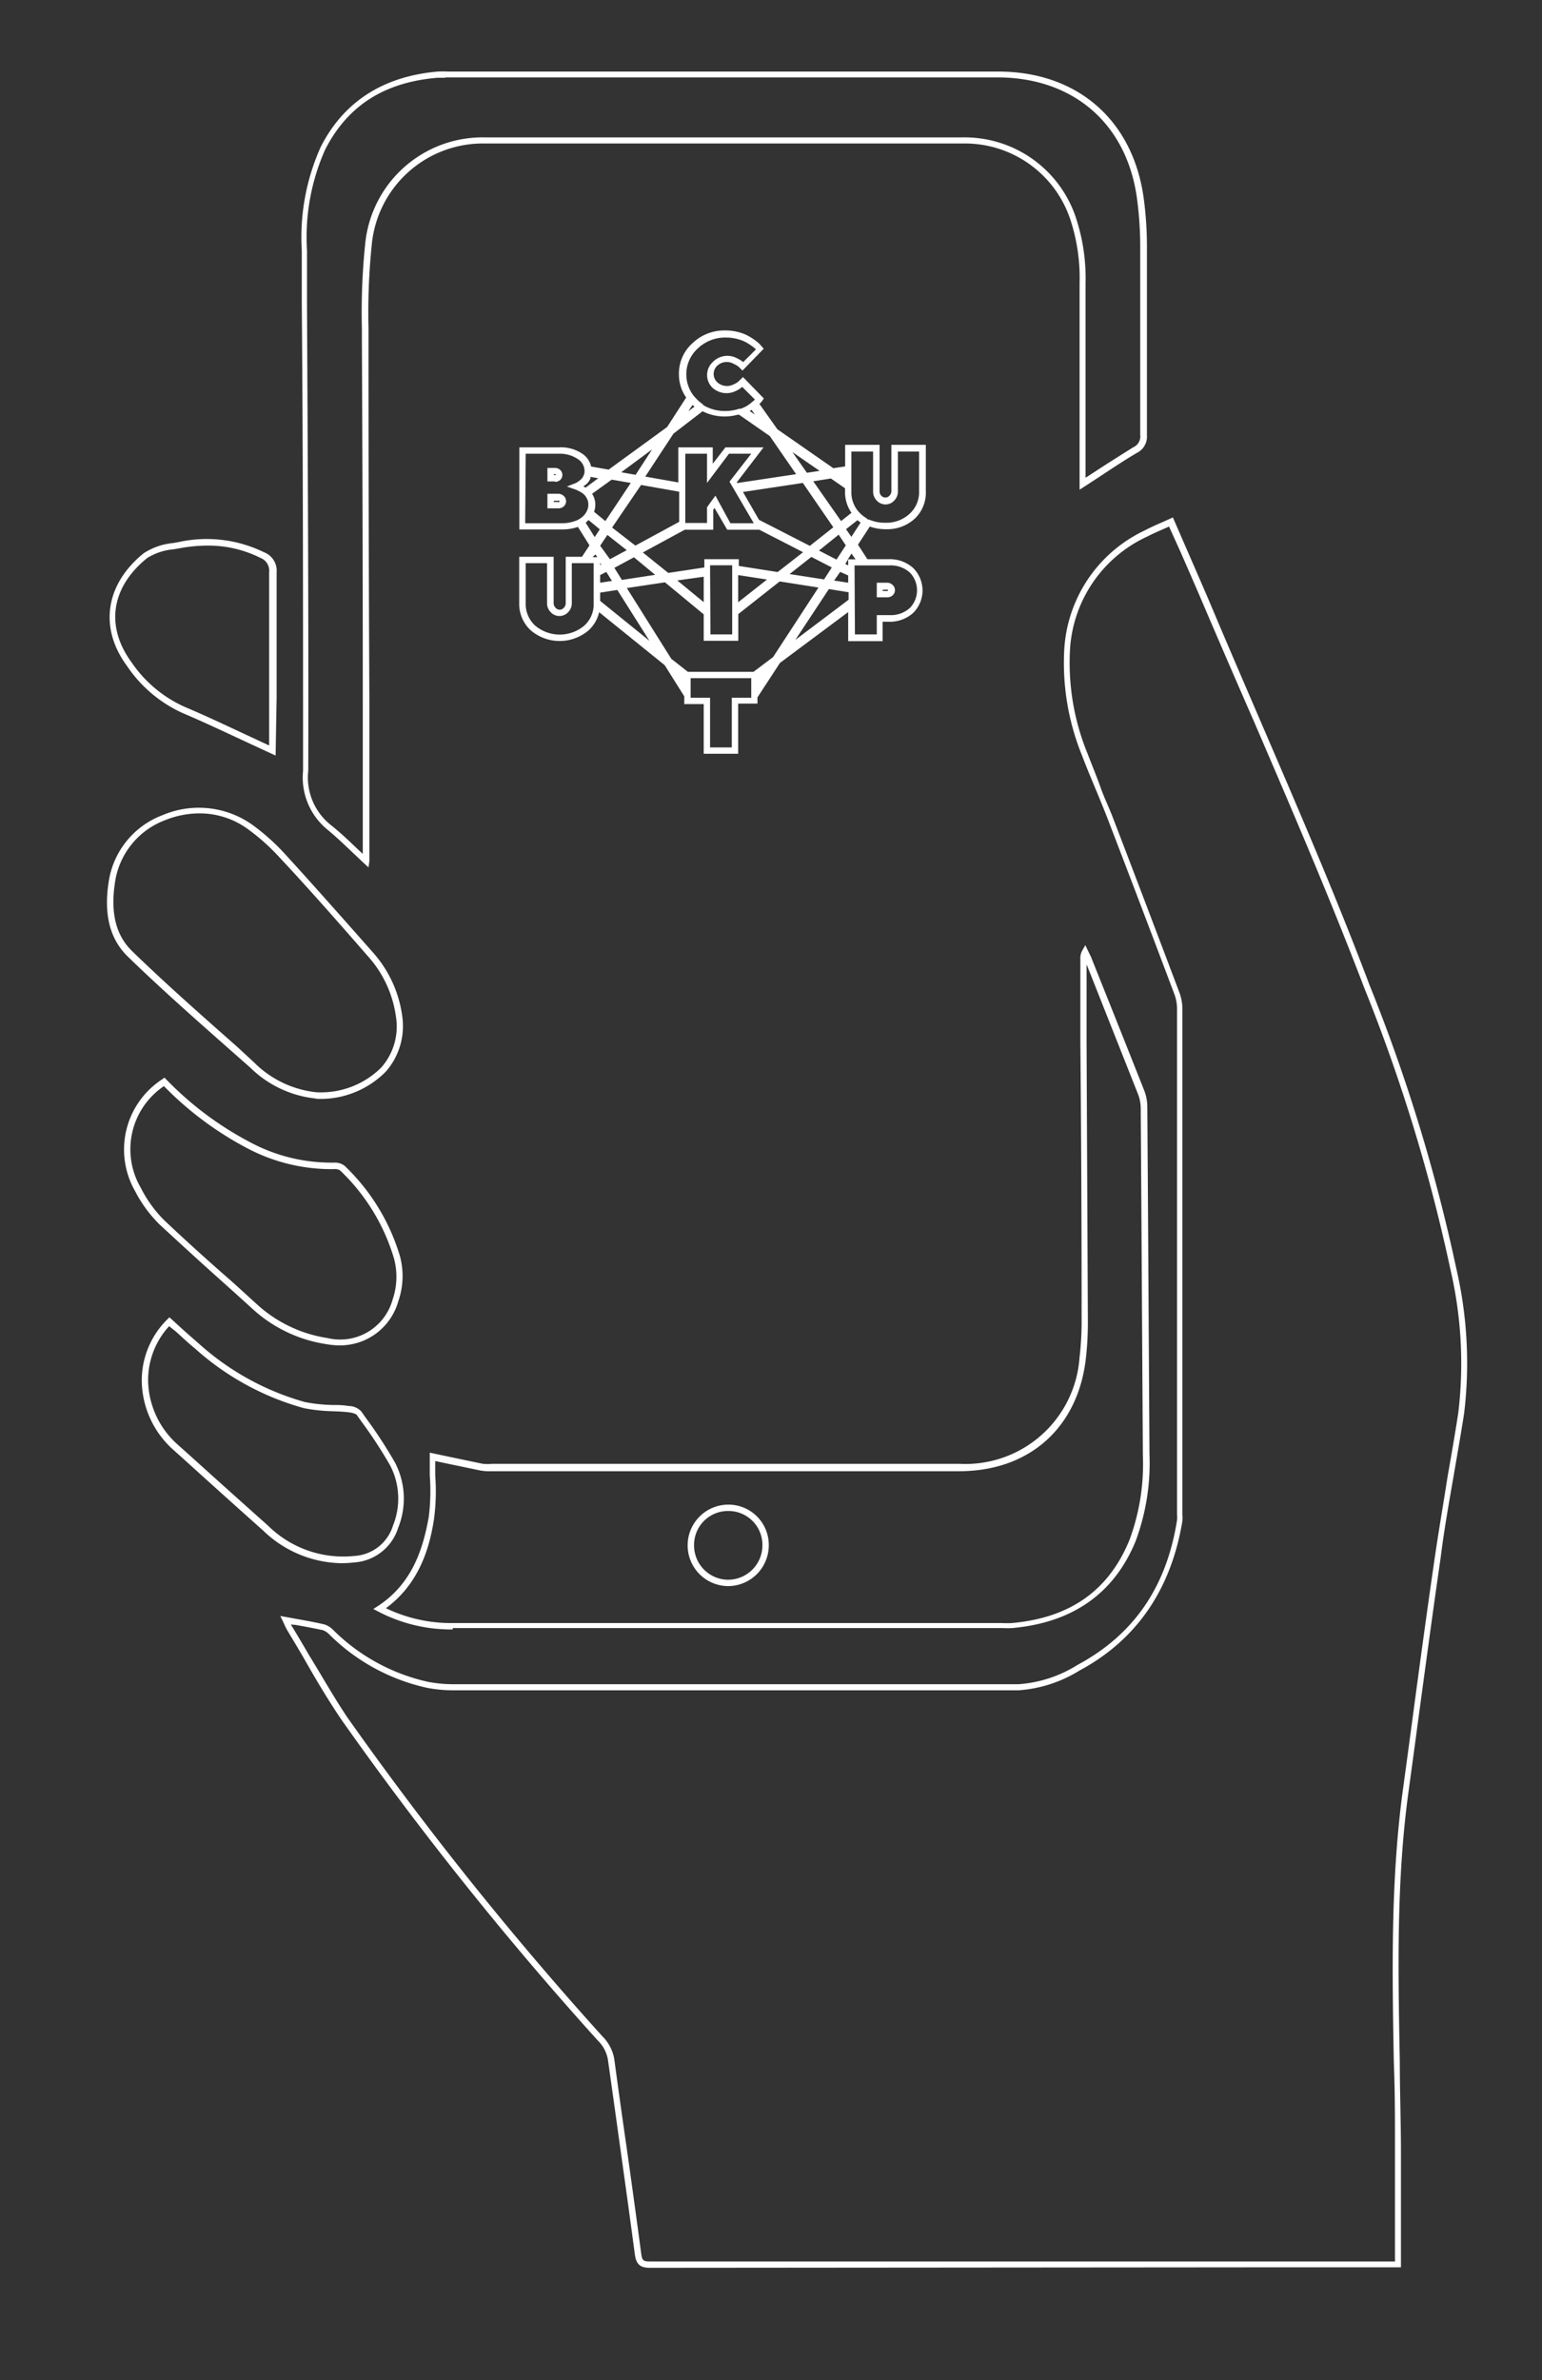 <?xml version="1.0" encoding="UTF-8"?> <svg xmlns="http://www.w3.org/2000/svg" id="Слой_1" data-name="Слой 1" viewBox="0 0 121.35 187.29"><rect x="0" y="0" width="121.35" height="187.29" fill="#333333" stroke="none"/> <defs> <style>.cls-1{fill:#fff;}</style> </defs> <title>элементы_НА_ТИЛЬДУ</title> <path class="cls-1" d="M51.16,178.44c-.79,0-1.09-.27-1.2-1.06-.36-2.72-.74-5.45-1.12-8.17-.33-2.38-.66-4.76-1-7.15a2.76,2.76,0,0,0-.81-1.52,268.2,268.2,0,0,1-20.12-25.17c-1.08-1.59-2.08-3.27-3-4.9-.42-.72-.85-1.44-1.28-2.15a4.58,4.58,0,0,1-.25-.5l-.32-.67,1.31.24c.74.13,1.43.26,2.14.42a1.67,1.67,0,0,1,.72.45,15.27,15.27,0,0,0,7.44,4.07,10.44,10.44,0,0,0,1.93.19q22.28,0,44.56,0A10.05,10.05,0,0,0,84.8,131c4.39-2.36,7-6.09,7.83-11.4a2.29,2.29,0,0,0,0-.43v-2.65q0-18.58,0-37.17a3.34,3.34,0,0,0-.22-1.15c-2.1-5.57-3.72-9.82-5.24-13.77-.3-.78-.62-1.55-.94-2.32s-.73-1.74-1.06-2.62a19.29,19.29,0,0,1-1.42-8.32,11.06,11.06,0,0,1,6.35-9.44c.42-.22.84-.41,1.3-.61l.67-.3.23-.11.1.23,1,2.3c.7,1.61,1.39,3.18,2.06,4.77,1.2,2.85,2.43,5.69,3.65,8.53,2.94,6.83,6,13.89,8.68,21a134.69,134.69,0,0,1,6.8,22.2,33,33,0,0,1,.63,11.48c-.26,1.67-.56,3.36-.84,5-.36,2.07-.74,4.2-1,6.31-.61,4.19-1.18,8.45-1.74,12.57q-.38,2.85-.77,5.7c-1,7.12-.84,14.4-.71,21.43,0,2.2.08,4.48.09,6.73,0,1.94,0,3.87,0,5.81l0,3.63h-9.37Q76,178.42,51.16,178.44ZM22.91,127.82c0,.08.08.17.13.25.43.71.86,1.44,1.28,2.16,1,1.62,1.94,3.3,3,4.88a268,268,0,0,0,20.09,25.12,3.28,3.28,0,0,1,.93,1.78q.48,3.57,1,7.14c.38,2.72.76,5.44,1.12,8.17.07.54.16.62.7.62q24.87,0,49.75,0h8.87l0-3.12c0-1.94,0-3.87,0-5.81,0-2.24,0-4.52-.09-6.72-.13-7.05-.26-14.35.72-21.51q.39-2.85.77-5.7c.55-4.12,1.13-8.39,1.74-12.58.31-2.11.68-4.25,1-6.32.29-1.63.58-3.32.84-5a32.59,32.59,0,0,0-.62-11.31,134.44,134.44,0,0,0-6.77-22.12c-2.69-7.05-5.73-14.11-8.67-20.94Q96.83,52.54,95,48.27c-.67-1.58-1.36-3.16-2.06-4.76L92,41.43l-.45.2c-.45.2-.87.38-1.27.59a10.46,10.46,0,0,0-6.08,9,18.82,18.82,0,0,0,1.4,8.11c.33.87.7,1.75,1,2.6s.65,1.55.95,2.33c1.52,3.95,3.13,8.19,5.24,13.77a3.79,3.79,0,0,1,.26,1.32q0,18.58,0,37.17v2.64a2.79,2.79,0,0,1,0,.52c-.89,5.4-3.62,9.36-8.09,11.76A10.48,10.48,0,0,1,80.15,133q-22.28,0-44.56,0a10.86,10.86,0,0,1-2-.2,15.67,15.67,0,0,1-7.65-4.17,1.43,1.43,0,0,0-.52-.36c-.7-.15-1.39-.28-2.12-.41Z"></path> <path class="cls-1" d="M35.63,128.21a12.34,12.34,0,0,1-5.87-1.41l-.38-.2.36-.23c2.79-1.82,3.58-4.68,4-7a16.41,16.41,0,0,0,.08-3.3c0-.49,0-1,0-1.46v-.31l1.41.3,2.77.58a3.82,3.82,0,0,0,.73,0H75.52a9,9,0,0,0,9.43-8.31,24.81,24.81,0,0,0,.17-3.16q0-10.86-.1-21.72l0-6.51a1.28,1.28,0,0,1,.15-.69l.24-.42.29.6c.06.13.13.25.18.38l.6,1.5q1.79,4.47,3.56,8.94a3.56,3.56,0,0,1,.25,1.26q.06,8.8.11,17.6l.06,9.77a17.61,17.61,0,0,1-1.1,6.87c-1.69,4.09-4.95,6.38-9.68,6.81a7.77,7.77,0,0,1-.8,0H35.63Zm-5.26-1.67a11.87,11.87,0,0,0,5.26,1.17H78.86a7.08,7.08,0,0,0,.75,0c4.59-.41,7.62-2.54,9.26-6.5a17.12,17.12,0,0,0,1.07-6.68l-.06-9.78q-.05-8.8-.11-17.6a3.08,3.08,0,0,0-.22-1.08Q87.77,81.58,86,77.11l-.49-1.23,0,6.18q.05,10.86.1,21.72a25.12,25.12,0,0,1-.17,3.23c-.67,5.39-4.48,8.74-9.93,8.75H38.66a4.11,4.11,0,0,1-.83-.05l-2.78-.58-.8-.17c0,.37,0,.75,0,1.13a16.74,16.74,0,0,1-.09,3.4C33.82,121.76,33,124.61,30.37,126.54Zm26.95-1.74a3.2,3.2,0,0,1,0-6.41h0a3.17,3.17,0,0,1,3.18,3.2,3.21,3.21,0,0,1-3.18,3.21Zm0-5.91a2.67,2.67,0,0,0-2.7,2.67,2.7,2.7,0,0,0,2.7,2.74h0A2.71,2.71,0,0,0,60,121.59h0a2.67,2.67,0,0,0-2.68-2.7Z"></path> <path class="cls-1" d="M29,68.25l-.34-.31-.89-.84c-.65-.62-1.32-1.26-2-1.82a5.3,5.3,0,0,1-1.92-4.64c0-12.25,0-24.71-.1-36.76l0-4.16a17.36,17.36,0,0,1,1.49-8.16C27.05,8,30.16,6,34.46,5.63a7.52,7.52,0,0,1,.79,0h43.3c6.24,0,10.63,3.83,11.46,10a28.74,28.74,0,0,1,.25,3.65c0,2.54,0,5.08,0,7.63s0,4.9,0,7.35a1.43,1.43,0,0,1-.8,1.38c-1,.59-1.93,1.21-2.93,1.87l-1.18.77-.39.25V32.63q0-5.18,0-10.37a14.67,14.67,0,0,0-.7-4.9,8.74,8.74,0,0,0-8.41-6.07c-13.58,0-25.91,0-37.72,0a8.79,8.79,0,0,0-8.87,7.93A52.29,52.29,0,0,0,29,25.84v1q0,14.32.07,28.63l0,11.93a2.58,2.58,0,0,1,0,.35Zm6-62.13-.58,0c-4.18.35-7.07,2.2-8.83,5.65a16.93,16.93,0,0,0-1.43,7.93l0,4.16c.06,12.05.13,24.51.1,36.77a4.78,4.78,0,0,0,1.73,4.25c.74.58,1.41,1.22,2.07,1.85l.49.46,0-11.69q0-14.32-.07-28.63v-1a52.71,52.71,0,0,1,.26-6.69,9.28,9.28,0,0,1,9.36-8.37c11.8,0,24.14,0,37.72,0a9.22,9.22,0,0,1,8.88,6.41,15.17,15.17,0,0,1,.73,5.06q0,5.18,0,10.37v4.94l.79-.51c1-.66,2-1.28,2.95-1.88a.94.94,0,0,0,.56-1c0-2.45,0-4.9,0-7.35s0-5.08,0-7.62a28.11,28.11,0,0,0-.25-3.59c-.79-5.89-5-9.55-11-9.55H35.08Z"></path> <path class="cls-1" d="M24.89,86.44h0A8.62,8.62,0,0,1,19.69,84l-1.36-1.2c-2.74-2.42-5.58-4.92-8.25-7.51-1.46-1.41-1.95-3.4-1.5-6.07a6.65,6.65,0,0,1,4.21-5.08,7.28,7.28,0,0,1,7,.71,17,17,0,0,1,2.54,2.24c2.07,2.26,4.28,4.75,7,7.83A9.41,9.41,0,0,1,31.66,80a5.43,5.43,0,0,1-1.28,4.3,7.21,7.21,0,0,1-5.49,2.16ZM15.7,64a7.22,7.22,0,0,0-2.72.54,6.17,6.17,0,0,0-3.9,4.7c-.42,2.5,0,4.34,1.35,5.63,2.66,2.58,5.5,5.08,8.24,7.5L20,83.6a8.13,8.13,0,0,0,4.87,2.34A6.72,6.72,0,0,0,30,84,4.87,4.87,0,0,0,31.16,80a8.92,8.92,0,0,0-2.26-4.82c-2.68-3.08-4.89-5.57-7-7.82a16.34,16.34,0,0,0-2.46-2.17A6.42,6.42,0,0,0,15.7,64Z"></path> <path class="cls-1" d="M26.74,105.86a6.08,6.08,0,0,1-1.08-.1,11.06,11.06,0,0,1-5.71-2.7c-.95-.87-1.9-1.72-2.86-2.58-1.5-1.34-3-2.72-4.53-4.13a10.38,10.38,0,0,1-1.93-2.63,6.59,6.59,0,0,1,2.14-8.8l.17-.13.15.15a25.92,25.92,0,0,0,6.49,4.88,13.55,13.55,0,0,0,6.71,1.66,1.24,1.24,0,0,1,.83.25,16.2,16.2,0,0,1,4.36,7.13,6,6,0,0,1-.13,3.51A4.76,4.76,0,0,1,26.74,105.86ZM12.9,85.46a6,6,0,0,0-1.82,8A9.89,9.89,0,0,0,12.91,96c1.48,1.4,3,2.78,4.52,4.12,1,.86,1.92,1.72,2.87,2.58a10.57,10.57,0,0,0,5.46,2.58,4.28,4.28,0,0,0,5.13-3A5.55,5.55,0,0,0,31,99a15.74,15.74,0,0,0-4.24-6.91.73.73,0,0,0-.45-.1,14.16,14.16,0,0,1-7-1.72A26.21,26.21,0,0,1,12.9,85.46Z"></path> <path class="cls-1" d="M26.89,123a9.06,9.06,0,0,1-6.17-2.56q-3.13-2.79-6.24-5.61l-.86-.77a7.39,7.39,0,0,1-2.46-5.24,6.75,6.75,0,0,1,2-5l.17-.17.18.16.68.62c.48.44,1,.89,1.48,1.31A20.86,20.86,0,0,0,24,110.32a12.7,12.7,0,0,0,2.15.23c.42,0,.85,0,1.27.08a1.38,1.38,0,0,1,1,.41l.38.54a36,36,0,0,1,2.29,3.51,6.14,6.14,0,0,1,.25,5.11,3.9,3.9,0,0,1-3.48,2.74A9.44,9.44,0,0,1,26.89,123ZM13.31,104.35a6.26,6.26,0,0,0-1.65,4.45A6.89,6.89,0,0,0,14,113.68l.86.77q3.11,2.81,6.24,5.6a8.42,8.42,0,0,0,6.77,2.38,3.39,3.39,0,0,0,3.06-2.4,5.66,5.66,0,0,0-.22-4.71,35.4,35.4,0,0,0-2.26-3.46l-.38-.54s-.14-.14-.67-.2-.83-.06-1.24-.08a13.13,13.13,0,0,1-2.24-.24,21.32,21.32,0,0,1-8.57-4.69c-.52-.42-1-.88-1.5-1.33Z"></path> <path class="cls-1" d="M21.69,59.45l-.35-.16-2.16-1c-1.65-.77-3.2-1.5-4.8-2.18A10.5,10.5,0,0,1,10,52.41c-2.22-3-1.72-6.43,1.31-8.88a5.1,5.1,0,0,1,2.31-.8l.4-.07a10.28,10.28,0,0,1,6.75.79,1.56,1.56,0,0,1,1,1.6c0,3.28,0,6.61,0,9.83ZM16.35,42.93a12.15,12.15,0,0,0-2.27.22l-.41.07a4.68,4.68,0,0,0-2.09.69c-2.84,2.3-3.3,5.37-1.23,8.2a10,10,0,0,0,4.21,3.52c1.61.68,3.17,1.42,4.82,2.19l1.8.84v-3.8c0-3.22,0-6.55,0-9.83a1.08,1.08,0,0,0-.7-1.14A9.13,9.13,0,0,0,16.35,42.93Z"></path> <path class="cls-1" d="M58.09,59.31H55.38V55.4H53.85v-.61l-1.54-2.45-5.16-4.17a2.77,2.77,0,0,1-.82,1.42,3.51,3.51,0,0,1-4.57,0,2.82,2.82,0,0,1-.9-2.12V43.81h2.71v3.65a.5.5,0,0,0,.15.36.42.42,0,0,0,.65,0,.49.49,0,0,0,.15-.36V43.81H45.8l.59-.9-.91-1.45a3.85,3.85,0,0,1-1.3.2H40.87V35.2H44a3,3,0,0,1,1.84.51,1.67,1.67,0,0,1,.68,1l1.38.24L52.5,33.6,54,31.28a3.15,3.15,0,0,1-.57-1.84A3.2,3.2,0,0,1,54.5,27a3.64,3.64,0,0,1,2.6-1,3.91,3.91,0,0,1,1,.13,3.41,3.41,0,0,1,.82.32,6,6,0,0,1,.55.36,2.14,2.14,0,0,1,.38.34l.25.29-1.67,1.72L58.27,29l-.15-.15a1.75,1.75,0,0,0-.38-.22,1.1,1.1,0,0,0-1.29.14.89.89,0,0,0,0,1.31,1.13,1.13,0,0,0,1.29.16,1.32,1.32,0,0,0,.39-.24l.34-.33,1.64,1.68-.11.17-.13.16-.11.1,1.42,2,4.4,3.06.93-.14V35h2.71v3.65a.49.49,0,0,0,.15.37A.43.43,0,0,0,70,39a.5.5,0,0,0,.15-.36V35h2.71v3.65A2.82,2.82,0,0,1,72,40.8a3.2,3.2,0,0,1-2.28.84,3.62,3.62,0,0,1-1.27-.21l-.93,1.43L68.26,44h1.67a2.73,2.73,0,0,1,1.93.69,2.49,2.49,0,0,1,0,3.54,2.73,2.73,0,0,1-1.93.69h-.47v1.53H66.75V48.16l-5.37,4-1.77,2.71v.49H58.09Zm-2.21-.5h1.71V54.9h1.53V53.36H54.35V54.9h1.53Zm3.74-5.27v0l0-.06Zm-5.49-.68H59.3l1.54-1.16,3.57-5.47-3.05-.48-3.26,2.57v2.1H55.38V48.34l-3.05-2.52-3,.45,3.5,5.57Zm-6.9-5.58,3.88,3.14-2.53-4-1.35.21Zm18-.93-2.64,4,4.19-3.16V46.6Zm2.05,3.57H69V48.4h1a2.24,2.24,0,0,0,1.59-.55,2,2,0,0,0,0-2.81,2.24,2.24,0,0,0-1.59-.55H67.25Zm-11.37,0h1.71V44.48H55.88ZM41.37,44.31v3.15a2.3,2.3,0,0,0,.74,1.76,3,3,0,0,0,3.88,0,2.27,2.27,0,0,0,.73-1.54v-.15h0V44.31H45v3.15a1,1,0,0,1-.29.71.93.93,0,0,1-1.37,0,1,1,0,0,1-.29-.71V44.31Zm16.72.94v2.14l2.27-1.79Zm-4.79.42,2.08,1.71v-2Zm-6.07-.42v.6l.93-.14L47.71,45Zm18.41.43,1.11.17v-.57L66.12,45Zm-17.29-1,.59.95,2.62-.4-1.67-1.38Zm13.79.49,2.71.42.61-.94-1.61-.83Zm-11.55-1.7,2,1.61,2.84-.43V44h2.71v.53l3.06.48,2-1.56-3.45-1.77H57.23l-1-1.71-.1.14v1.57H53.89Zm15.93.9.23.12V44Zm-19.29-.1v.18l.08,0Zm0-1.33L48,44l1.32-.71L47.8,42.09Zm17.22.38,1.38.71.73-1.12L66,42.07Zm2.27.69h.61l-.32-.45Zm-20.08-.17H47l-.14-.22Zm1.53-2.33L50,42.93l3.45-1.87V38.69l-3-.53Zm11.56-.61,4,2.05,1.85-1.46L63.18,38l-4.71.71Zm-13.64.23.71,1.13.4-.61-.88-.73Zm20.49.51.42.6.73-1.12-.25-.19Zm1.71-.76.1,0a3,3,0,0,0,1.26.25,2.68,2.68,0,0,0,1.94-.71,2.3,2.3,0,0,0,.74-1.76V35.53H70.66v3.15a1,1,0,0,1-.29.71.93.93,0,0,1-1.37,0,1,1,0,0,1-.29-.71V35.53H67v3.15a2.3,2.3,0,0,0,.55,1.56l.15.16a2.55,2.55,0,0,0,.53.4Zm-10.81.29h1.84L57.41,37.9l1.71-2.2H57.37L55.64,38V35.7H53.93v5.45h1.71V39.91L56.3,39Zm-16.15,0h2.81a3.1,3.1,0,0,0,1.29-.24l.18-.1.16-.11a1.62,1.62,0,0,0,.3-.31l.1-.17a1.15,1.15,0,0,0,.13-.53,1,1,0,0,0-.1-.46h0a1.25,1.25,0,0,0-.18-.28l-.14-.13a1.65,1.65,0,0,0-.25-.16l-.26-.13-.76-.27.72-.28.18-.11a2.1,2.1,0,0,0,.24-.2.89.89,0,0,0,.18-.28.92.92,0,0,0,.07-.24V37a1.13,1.13,0,0,0-.5-.86A2.52,2.52,0,0,0,44,35.7H41.37ZM64,37.87,66.19,41l.82-.65a2.84,2.84,0,0,1-.51-1.68v-.25l-1.11-.77ZM46.75,40.27l.89.73,2-3-1.5-.26L46.6,38.85l.09.17a1.54,1.54,0,0,1,.16.68A1.68,1.68,0,0,1,46.75,40.27Zm-.84-2h0l.17.1,1-.74-.61-.11,0,.12a1.38,1.38,0,0,1-.29.43ZM58,37.93l0,.08,4.65-.7-2.07-3-2.42-1.68-.1,0a3.89,3.89,0,0,1-1,.14,3.82,3.82,0,0,1-1.77-.41L53,34.12l-2.22,3.38,2.6.46V35.2h2.71v1.29l1-1.29h3Zm8.43-.43.05,0v0Zm-17.54-.34,1.13.2,1.3-2Zm13.47-1.59,1.14,1.63,1-.15ZM59,32.34l.4.28-.25-.37Zm-4.5-.48-.33.5.48-.36Zm.82,0,.1.06a3.28,3.28,0,0,0,1.66.42,3.39,3.39,0,0,0,.9-.12l.2-.06.12,0h0l.13-.05.24-.11a3.3,3.3,0,0,0,.39-.26l.17-.14.18-.16-1-1a1.89,1.89,0,0,1-.5.32,1.64,1.64,0,0,1-1.84-.25,1.39,1.39,0,0,1,0-2A1.6,1.6,0,0,1,58,28.19a2.28,2.28,0,0,1,.49.3l1-1a2,2,0,0,0-.25-.21,5.33,5.33,0,0,0-.5-.33,2.89,2.89,0,0,0-.69-.27,3.41,3.41,0,0,0-.89-.12,3.12,3.12,0,0,0-2.25.86,2.75,2.75,0,0,0-.33,3.71l.15.17.18.19a3.39,3.39,0,0,0,.39.31ZM69.77,47H69V45.85h.8a.63.63,0,0,1,.44.17.55.55,0,0,1,0,.83A.63.63,0,0,1,69.77,47Zm-.3-.5h.3a.13.13,0,0,0,.1,0v-.1a.13.13,0,0,0-.1,0h-.3ZM43.92,40h-.84V38.85h.84a.64.64,0,0,1,.44.17.55.55,0,0,1,0,.83h0A.64.64,0,0,1,43.92,40Zm-.34-.5h.34a.13.13,0,0,0,.1,0s0,0,0-.05,0,0,0-.05a.13.13,0,0,0-.1,0h-.34Zm.09-1.62h-.59V36.82h.59a.61.61,0,0,1,.41.15.54.54,0,0,1,0,.8A.6.6,0,0,1,43.67,37.91Zm-.09-.5h.09a.13.13,0,0,0,.08,0c0-.07-.06-.07-.08-.07h-.09Z"></path> </svg> 